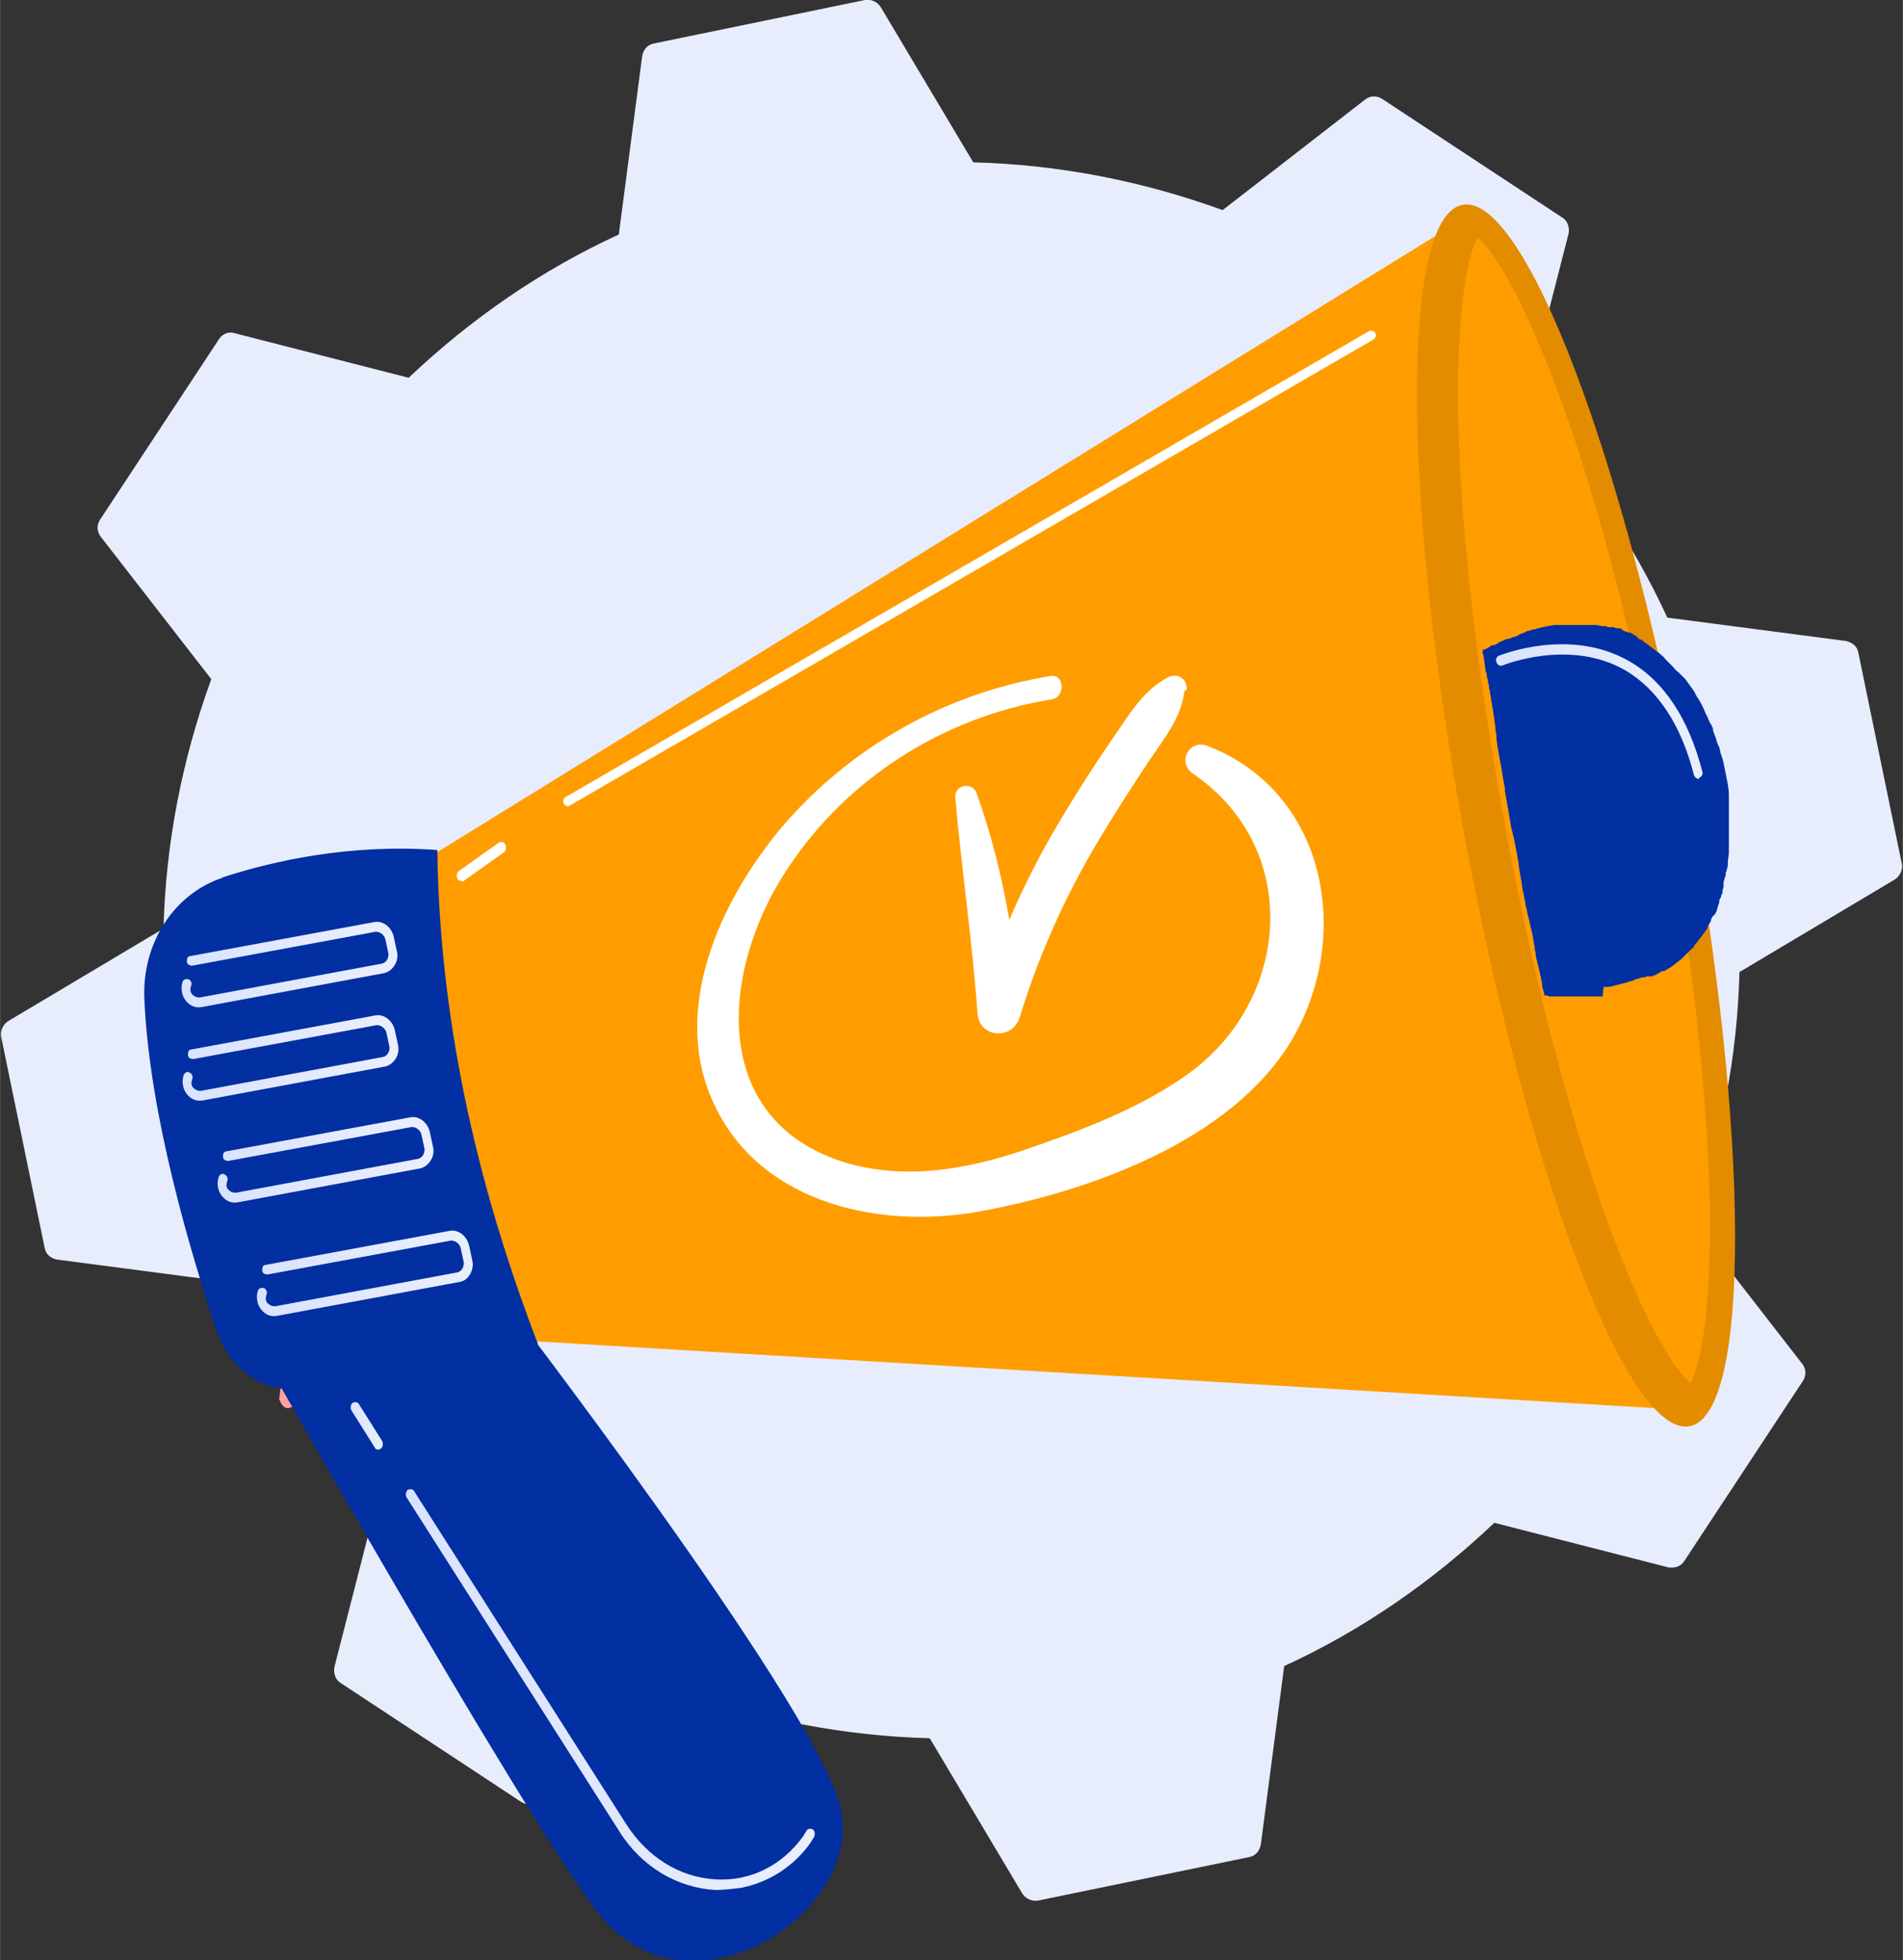 <?xml version="1.0" encoding="UTF-8"?>
<!DOCTYPE svg PUBLIC "-//W3C//DTD SVG 1.1//EN" "http://www.w3.org/Graphics/SVG/1.1/DTD/svg11.dtd">
<!-- Creator: CorelDRAW 2018 (64-Bit) -->
<svg xmlns="http://www.w3.org/2000/svg" xml:space="preserve" width="25.924mm" height="26.702mm" version="1.1" style="shape-rendering:geometricPrecision; text-rendering:geometricPrecision; image-rendering:optimizeQuality; fill-rule:evenodd; clip-rule:evenodd"
viewBox="0 0 17.93 18.47"
 xmlns:xlink="http://www.w3.org/1999/xlink">
 <rect x="0" y="0" width="17.93" height="18.47" fill="#333333" stroke="none"/>
 <defs>
  <style type="text/css">
   <![CDATA[
    .fil17 {fill:#022FA1}
    .fil19 {fill:#E38C00}
    .fil18 {fill:#FF9D00}
    .fil22 {fill:white}
    .fil28 {fill:white}
    .fil0 {fill:#E7EDFD;fill-rule:nonzero}
    .fil24 {fill:url(#id0)}
    .fil23 {fill:url(#id1)}
    .fil26 {fill:url(#id2)}
    .fil21 {fill:url(#id3)}
    .fil20 {fill:url(#id4)}
    .fil27 {fill:url(#id5)}
    .fil11 {fill:url(#id6)}
    .fil7 {fill:url(#id7)}
    .fil15 {fill:url(#id8)}
    .fil8 {fill:url(#id9)}
    .fil25 {fill:url(#id10)}
    .fil5 {fill:url(#id11)}
    .fil16 {fill:url(#id12)}
    .fil9 {fill:url(#id13)}
    .fil10 {fill:url(#id14)}
    .fil6 {fill:url(#id15)}
    .fil2 {fill:url(#id16)}
    .fil3 {fill:url(#id17)}
    .fil13 {fill:url(#id18)}
    .fil12 {fill:url(#id19)}
    .fil14 {fill:url(#id20)}
    .fil4 {fill:url(#id21)}
    .fil1 {fill:url(#id22)}
   ]]>
  </style>
  <linearGradient id="id0" gradientUnits="userSpaceOnUse" x1="2.42" y1="12.19" x2="4.44" y2="11.81">
   <stop offset="0" style="stop-opacity:1; stop-color:#DAE3FE"/>
   <stop offset="1" style="stop-opacity:1; stop-color:#E9EFFD"/>
  </linearGradient>
  <linearGradient id="id1" gradientUnits="userSpaceOnUse" xlink:href="#id0" x1="2.06" y1="11.12" x2="4.07" y2="10.74">
  </linearGradient>
  <linearGradient id="id2" gradientUnits="userSpaceOnUse" xlink:href="#id0" x1="3.34" y1="13.46" x2="3.56" y2="13.42">
  </linearGradient>
  <linearGradient id="id3" gradientUnits="userSpaceOnUse" xlink:href="#id0" x1="1.72" y1="10.15" x2="3.74" y2="9.78">
  </linearGradient>
  <linearGradient id="id4" gradientUnits="userSpaceOnUse" xlink:href="#id0" x1="1.71" y1="9.28" x2="3.73" y2="8.9">
  </linearGradient>
  <linearGradient id="id5" gradientUnits="userSpaceOnUse" xlink:href="#id0" x1="14.23" y1="6.96" x2="15.92" y2="6.65">
  </linearGradient>
  <linearGradient id="id6" gradientUnits="userSpaceOnUse" x1="10.11" y1="6.56" x2="14.94" y2="23.96">
   <stop offset="0" style="stop-opacity:1; stop-color:#8B9EF7"/>
   <stop offset="1" style="stop-opacity:1; stop-color:#97A8FF"/>
  </linearGradient>
  <linearGradient id="id7" gradientUnits="userSpaceOnUse" x1="10.11" y1="6.56" x2="14.94" y2="23.96">
   <stop offset="0" style="stop-opacity:1; stop-color:#5E6AEF"/>
   <stop offset="1" style="stop-opacity:1; stop-color:#6D79FF"/>
  </linearGradient>
  <linearGradient id="id8" gradientUnits="userSpaceOnUse" x1="3.13" y1="12.42" x2="2.29" y2="13.99">
   <stop offset="0" style="stop-opacity:1; stop-color:#FF928E"/>
   <stop offset="1" style="stop-opacity:1; stop-color:#FEB3B1"/>
  </linearGradient>
  <linearGradient id="id9" gradientUnits="userSpaceOnUse" x1="10.11" y1="6.56" x2="14.94" y2="23.96">
   <stop offset="0" style="stop-opacity:1; stop-color:#707CF1"/>
   <stop offset="1" style="stop-opacity:1; stop-color:#7D89FF"/>
  </linearGradient>
  <linearGradient id="id10" gradientUnits="userSpaceOnUse" xlink:href="#id0" x1="4.2" y1="16.14" x2="7.35" y2="15.55">
  </linearGradient>
  <linearGradient id="id11" gradientUnits="userSpaceOnUse" x1="10.11" y1="6.56" x2="14.94" y2="23.96">
   <stop offset="0" style="stop-opacity:1; stop-color:#7B8EF6"/>
   <stop offset="1" style="stop-opacity:1; stop-color:#889BFF"/>
  </linearGradient>
  <linearGradient id="id12" gradientUnits="userSpaceOnUse" xlink:href="#id8" x1="2.81" y1="13.23" x2="2.6" y2="14.95">
  </linearGradient>
  <linearGradient id="id13" gradientUnits="userSpaceOnUse" xlink:href="#id7" x1="10.11" y1="6.56" x2="14.94" y2="23.96">
  </linearGradient>
  <linearGradient id="id14" gradientUnits="userSpaceOnUse" xlink:href="#id9" x1="10.11" y1="6.56" x2="14.94" y2="23.96">
  </linearGradient>
  <linearGradient id="id15" gradientUnits="userSpaceOnUse" xlink:href="#id6" x1="10.11" y1="6.56" x2="14.94" y2="23.96">
  </linearGradient>
  <linearGradient id="id16" gradientUnits="userSpaceOnUse" xlink:href="#id7" x1="10.11" y1="6.56" x2="14.94" y2="23.96">
  </linearGradient>
  <linearGradient id="id17" gradientUnits="userSpaceOnUse" xlink:href="#id7" x1="10.11" y1="6.56" x2="14.94" y2="23.96">
  </linearGradient>
  <linearGradient id="id18" gradientUnits="userSpaceOnUse" xlink:href="#id11" x1="10.11" y1="6.56" x2="14.94" y2="23.96">
  </linearGradient>
  <linearGradient id="id19" gradientUnits="userSpaceOnUse" xlink:href="#id9" x1="10.11" y1="6.56" x2="14.94" y2="23.96">
  </linearGradient>
  <linearGradient id="id20" gradientUnits="userSpaceOnUse" xlink:href="#id6" x1="10.11" y1="6.56" x2="14.94" y2="23.96">
  </linearGradient>
  <linearGradient id="id21" gradientUnits="userSpaceOnUse" xlink:href="#id9" x1="10.11" y1="6.56" x2="14.94" y2="23.96">
  </linearGradient>
  <linearGradient id="id22" gradientUnits="userSpaceOnUse" xlink:href="#id9" x1="10.11" y1="6.56" x2="14.94" y2="23.96">
  </linearGradient>
 </defs>
 <g id="Слой_x0020_1">
  <path class="fil0" d="M17.51 6.15c-0.01,-0.06 -0.06,-0.1 -0.12,-0.11l-1.68 -0.22c-0.33,-0.72 -0.79,-1.39 -1.35,-1.98l0.42 -1.64c0.01,-0.06 -0.01,-0.12 -0.06,-0.15l-1.7 -1.12c-0.05,-0.03 -0.11,-0.03 -0.16,0.01l-1.34 1.04c-0.77,-0.28 -1.56,-0.43 -2.35,-0.45l-0.87 -1.46c-0.03,-0.05 -0.09,-0.08 -0.15,-0.07l-1.99 0.41c-0.06,0.01 -0.1,0.06 -0.11,0.12l-0.22 1.68c-0.72,0.33 -1.39,0.79 -1.98,1.35l-1.64 -0.42c-0.06,-0.02 -0.12,0.01 -0.15,0.06l-1.12 1.7c-0.03,0.05 -0.03,0.11 0.01,0.16l1.04 1.34c-0.28,0.77 -0.43,1.56 -0.45,2.35l-1.46 0.87c-0.05,0.03 -0.08,0.09 -0.07,0.15l0.41 1.99c0.01,0.06 0.06,0.1 0.12,0.11l1.68 0.22c0.33,0.72 0.79,1.39 1.35,1.98l-0.42 1.64c-0.01,0.06 0.01,0.12 0.06,0.15l1.7 1.12c0.05,0.03 0.11,0.03 0.16,-0.01l1.34 -1.04c0.77,0.28 1.56,0.43 2.35,0.45l0.87 1.46c0.03,0.05 0.09,0.08 0.15,0.07l1.99 -0.41c0.06,-0.01 0.1,-0.06 0.11,-0.12l0.22 -1.68c0.72,-0.33 1.39,-0.79 1.98,-1.35l1.64 0.42c0.06,0.01 0.12,-0.01 0.15,-0.06l1.12 -1.7c0.03,-0.05 0.03,-0.11 -0.01,-0.16l-1.04 -1.34c0.28,-0.77 0.43,-1.56 0.45,-2.35l1.46 -0.87c0.05,-0.03 0.08,-0.09 0.07,-0.15l-0.41 -1.99z"/>
  <g id="_2564223724880">
   <path class="fil1" d="M5.56 11.03c0.09,-0.86 0.28,-1.71 0.58,-2.51 0.15,-0.41 0.34,-0.81 0.55,-1.18 0.03,-0.01 0.07,-0.01 0.1,-0.02 -0.22,0.39 -0.41,0.81 -0.57,1.24 -0.28,0.78 -0.46,1.6 -0.54,2.44l-0.13 0.02z"/>
   <path class="fil2" d="M15.17 6.72c-0.1,-0.07 -0.19,-0.13 -0.29,-0.19 -0.2,-0.21 -0.42,-0.41 -0.64,-0.59l0.09 -0.02c0.3,0.24 0.58,0.51 0.84,0.8z"/>
   <path class="fil3" d="M6.73 7.29c0.02,-0.04 0.05,-0.08 0.07,-0.12 0.26,-0.42 0.56,-0.82 0.9,-1.16 0.34,-0.34 0.72,-0.64 1.13,-0.87 0.41,-0.23 0.86,-0.39 1.32,-0.48 0.46,-0.08 0.93,-0.09 1.4,-0.03 0.47,0.07 0.93,0.2 1.37,0.4 0.44,0.2 0.86,0.46 1.25,0.76 0.03,0.03 0.07,0.05 0.1,0.08l-0.09 0.02c-0.01,-0.01 -0.03,-0.02 -0.04,-0.04 -0.39,-0.3 -0.8,-0.57 -1.23,-0.77 -0.44,-0.2 -0.89,-0.34 -1.36,-0.41 -0.4,-0.06 -0.8,-0.06 -1.19,-0.01 -0.02,0 -0.04,0 -0.06,0.01 -0.01,0 -0.02,0 -0.02,0 -0.01,0 -0.02,0 -0.03,0.01 -0.03,0 -0.06,0.01 -0.08,0.01 -0.46,0.09 -0.9,0.25 -1.3,0.48 -0.41,0.23 -0.78,0.53 -1.12,0.87 -0.32,0.33 -0.59,0.7 -0.83,1.09 -0.05,0.04 -0.1,0.09 -0.14,0.13 -0.01,0 -0.02,0 -0.03,0.01z"/>
   <path class="fil4" d="M6.75 7.28c0.05,-0.04 0.1,-0.09 0.14,-0.13 -0.01,0.02 -0.03,0.04 -0.04,0.07 -0.01,0.02 -0.02,0.03 -0.03,0.05l-0 0c-0.02,0 -0.05,0.01 -0.07,0.01z"/>
   <path class="fil5" d="M10.35 4.68c-0.04,0.01 -0.07,0.01 -0.11,0.02 0.01,-0 0.02,-0 0.03,-0.01 0.01,-0 0.02,-0 0.02,-0 0.02,-0 0.04,-0 0.06,-0.01z"/>
   <path class="fil6" d="M9.4 10.38l-0.09 0.02c-0,-0.03 -0,-0.05 -0.01,-0.08l0.09 -0.02c0,0.03 0,0.05 0.01,0.08zm3.93 -0.73c-0.01,-0.02 -0.02,-0.05 -0.02,-0.07l0.09 -0.02c0.01,0.02 0.02,0.05 0.02,0.07l-0.09 0.02z"/>
   <path class="fil7" d="M4.56 11.26l-0.5 0.09c-0,0 -0.01,-0 -0.01,-0.01 -0,-0 0,-0.01 0.01,-0.01l0.51 -0.1c-0,0.01 -0,0.02 -0.01,0.03z"/>
   <path class="fil8" d="M5.56 11.08l-0.99 0.18c0,-0.01 0,-0.02 0.01,-0.03l0.99 -0.19c-0,0.02 -0,0.03 -0.01,0.05z"/>
   <path class="fil9" d="M13.86 6.01c-0.03,-0.01 -0.07,-0.03 -0.11,-0.04l0.42 -0.07c0.02,0.01 0.04,0.03 0.06,0.05l-0.37 0.07z"/>
   <path class="fil10" d="M10.72 6.61l-1.3 0.24c-0.03,0.01 -0.06,0.01 -0.09,0.02 0,-0.03 0.01,-0.06 0.01,-0.08 0.02,-0 0.04,-0.01 0.06,-0.01l1.29 -0.24 1.26 -0.23c0.01,0.02 0.03,0.05 0.04,0.07l-1.29 0.24zm-1.44 0.27c-0.38,0.07 -0.77,0.14 -1.15,0.21l-1.3 0.23c-0.01,0 -0.03,0 -0.04,0.01 0.01,-0.02 0.02,-0.04 0.03,-0.06l1.29 -0.25c0.39,-0.08 0.78,-0.15 1.17,-0.22 -0,0.03 -0.01,0.05 -0.01,0.08zm2.79 -0.52c-0.01,-0.02 -0.03,-0.05 -0.04,-0.07l1.27 -0.23 0.46 -0.08c0.04,0.01 0.07,0.03 0.11,0.04l-0.55 0.11 -1.24 0.24z"/>
   <path class="fil11" d="M9.34 6.87c-0.02,0 -0.04,0.01 -0.06,0.01 0,-0.03 0.01,-0.05 0.01,-0.08 0.02,-0 0.04,-0.01 0.06,-0.01 -0,0.03 -0.01,0.06 -0.01,0.08zm2.67 -0.5c-0.01,-0.02 -0.03,-0.05 -0.04,-0.07l0.06 -0.01c0.01,0.02 0.03,0.05 0.04,0.07l-0.06 0.01z"/>
   <path class="fil12" d="M6.69 7.34c-0,0 -0,0 -0.01,0 0,-0 0.01,-0.01 0.01,-0.01 -0,0 -0,0.01 -0.01,0.01z"/>
   <path class="fil13" d="M14.23 5.94c-0.02,-0.02 -0.04,-0.03 -0.06,-0.05l0.09 -0.02c0.02,0.01 0.04,0.03 0.05,0.04l-0.09 0.02zm-7.53 1.39c0.01,-0.01 0.02,-0.03 0.03,-0.04 0.01,-0 0.02,-0 0.03,-0.01 -0.02,0.02 -0.04,0.03 -0.05,0.05z"/>
   <path class="fil14" d="M6.8 7.33c-0.03,0.01 -0.07,0.01 -0.1,0.02 0,-0 0,-0.01 0.01,-0.01 0.02,-0.02 0.04,-0.03 0.05,-0.05 0.02,-0 0.05,-0.01 0.07,-0.01l0 -0c-0.01,0.02 -0.02,0.04 -0.03,0.06z"/>
   <path class="fil15" d="M2.74 13.25c0,0.03 -0.08,0.04 -0.11,-0.07 0.01,-0.05 0.02,-0.25 0.05,-0.28 0.17,-0.16 0.48,-0.34 0.48,-0.34 0.03,0.06 -0.01,0.1 -0.01,0.1l-0.15 0.11c0.02,0.06 0.04,0.11 0.04,0.18 0,0.05 -0.01,0.1 -0.04,0.14 -0.03,0.04 -0.07,0.09 -0.11,0.12 -0.07,0.07 -0.15,0.05 -0.15,0.05z"/>
   <path class="fil16" d="M2.83 13.17l-0.03 -0.01c0.01,-0.02 0.08,-0.2 0.11,-0.24 0.01,-0.01 0.02,-0.03 0.02,-0.04 -0,-0.01 -0,-0.01 -0.01,-0.02l-0.12 0.07 -0.05 0.09 -0.02 -0.02 0.06 -0.1 0.15 -0.08 0.01 0.01c0.02,0.01 0.02,0.03 0.02,0.05 0,0.02 -0.01,0.04 -0.03,0.06 -0.03,0.03 -0.09,0.18 -0.11,0.23z"/>
   <path class="fil17" d="M2.22 12.32c0,0 2.67,4.74 3.41,5.7 0.86,1.11 2.56,-0.02 2.28,-1.02 -0.28,-1.01 -3.23,-4.84 -3.23,-4.84l-2.46 0.16z"/>
   <polygon class="fil18" points="3.86,8.19 13.79,2.06 15.77,13.28 4.38,12.6 "/>
   <path class="fil19" d="M15.9 7.49c0.59,3.18 0.6,5.84 0.02,5.95 -0.58,0.11 -1.53,-2.38 -2.12,-5.56 -0.59,-3.18 -0.6,-5.84 -0.02,-5.95 0.58,-0.11 1.53,2.38 2.12,5.56z"/>
   <path class="fil18" d="M15.93 13.03c-0.12,-0.09 -0.4,-0.47 -0.78,-1.51 -0.37,-1.01 -0.71,-2.34 -0.97,-3.75 -0.26,-1.41 -0.42,-2.77 -0.44,-3.84 -0.02,-1.11 0.11,-1.56 0.18,-1.69 0.12,0.09 0.4,0.47 0.78,1.51 0.37,1.01 0.71,2.34 0.97,3.75 0.26,1.41 0.42,2.77 0.44,3.84 0.02,1.11 -0.11,1.56 -0.18,1.69z"/>
   <path class="fil17" d="M15.1 9.39l0 -0 -0 0c-0.01,0 -0.02,0 -0.03,0l-0 -0 -0.01 0c-0.01,0 -0.02,0 -0.03,0l-0 -0 -0 0c-0.01,0 -0.02,0 -0.02,0l-0 -0 -0 0c-0.01,0 -0.01,0 -0.02,0l-0 -0 -0 0c-0.01,0 -0.01,0 -0.02,0l-0 -0 -0 0c-0.02,0 -0.03,0 -0.05,0l0 -0 -0 0c-0,0 -0.01,0 -0.01,0l-0 -0 -0 0c-0,0 -0.01,0 -0.01,-0l-0 -0 -0 0c-0,0 -0.01,-0 -0.01,-0l-0 -0 -0 0c-0.01,-0 -0.02,-0 -0.03,-0 -0,-0 -0.01,-0 -0.01,-0l0 0 -0 0c-0.01,-0 -0.02,-0 -0.02,-0l0 -0 -0 0 -0.01 -0 -0 0 -0 0 -0.01 -0 -0 -0 -0 0c-0.01,-0 -0.02,-0 -0.03,-0l-0 0 -0 0 -0.01 -0 0 0 -0 0c-0.01,-0 -0.02,-0 -0.03,-0l-0 -0 -0 0 -0.01 -0 0 -0 -0 0c-0.01,-0 -0.02,-0 -0.04,-0l0 0 0 0 -0.01 -0 -0 -0 -0 0c-0.01,-0 -0.02,-0 -0.03,-0l-0 -0 -0 0 -0.01 -0 0 -0 -0 0 -0.01 -0 -0 -0 -0 0c-0.01,-0 -0.02,-0 -0.02,-0l0 0 -0 0c-0.01,-0 -0.02,-0 -0.03,-0.01l-0 -0 -0 0c-0.01,-0 -0.01,-0 -0.02,-0l-0 -0 -0 0c-0,-0 -0.01,-0 -0.01,-0l-0 -0.02 0 0c-0.01,-0.03 -0.02,-0.06 -0.02,-0.09l-0 -0 -0 0c-0,-0.02 -0.01,-0.03 -0.01,-0.05l-0 -0 -0 0c-0,-0.02 -0.01,-0.03 -0.01,-0.05l-0 -0 -0 0c-0.01,-0.05 -0.03,-0.11 -0.04,-0.17l-0 -0.01 -0 0c-0,-0.02 -0.01,-0.04 -0.01,-0.06l-0 -0 -0 0c-0,-0.02 -0.01,-0.04 -0.01,-0.06l-0 -0 -0 0c-0,-0.02 -0.01,-0.04 -0.01,-0.07l-0 -0 -0 0c-0.01,-0.02 -0.01,-0.05 -0.02,-0.07l-0 -0.01 -0 0c-0.01,-0.03 -0.01,-0.05 -0.02,-0.08l-0 -0 -0 0c-0.01,-0.03 -0.01,-0.06 -0.02,-0.09l-0 -0 -0 0c-0.01,-0.03 -0.01,-0.07 -0.02,-0.1l-0 -0.01 -0 0c-0.01,-0.04 -0.02,-0.08 -0.02,-0.11l0 -0 -0 0c-0.01,-0.06 -0.02,-0.11 -0.03,-0.17l-0 -0.02 -0 0c-0.02,-0.11 -0.04,-0.23 -0.07,-0.34 -0.02,-0.12 -0.04,-0.23 -0.06,-0.35l0 0 -0 -0.02c-0.02,-0.1 -0.03,-0.19 -0.05,-0.28l0 -0 -0 -0.01c-0.01,-0.03 -0.01,-0.07 -0.02,-0.1l0 0 -0 -0c-0,-0.03 -0.01,-0.06 -0.01,-0.09l0 -0 -0 -0.01c-0,-0.03 -0.01,-0.05 -0.01,-0.08l0 0 -0 -0.01c-0,-0.02 -0.01,-0.05 -0.01,-0.07l0 0 -0 -0c-0,-0.02 -0.01,-0.05 -0.01,-0.07l0 0 -0 -0c-0,-0.02 -0.01,-0.04 -0.01,-0.06l0 0 -0 -0c-0,-0.02 -0.01,-0.04 -0.01,-0.06l0 0 -0 -0c-0,-0.02 -0.01,-0.04 -0.01,-0.06l0 0 -0 -0c-0,-0.02 -0.01,-0.04 -0.01,-0.05l0 0 -0 -0c-0,-0.02 -0,-0.03 -0.01,-0.05l0 0 -0 -0c-0,-0.02 -0,-0.03 -0.01,-0.05l0 0 -0 -0c-0,-0.02 -0,-0.03 -0.01,-0.05l0 0 -0 -0c-0.01,-0.05 -0.01,-0.09 -0.02,-0.14l0 -0 -0 -0 -0.01 -0.04 0 0 -0 -0 -0 -0.02c0,-0 0.01,-0.01 0.01,-0.01l0 0 0 -0 0.01 -0 0 -0 -0 -0c0.01,-0 0.01,-0.01 0.02,-0.01l0 -0 0 -0c0.02,-0.01 0.03,-0.02 0.05,-0.03l0 -0 -0 -0 0.01 -0 0 -0 -0 -0 0.01 -0 0 -0 -0 -0c0.02,-0.01 0.04,-0.02 0.05,-0.03l0 -0 -0 -0c0.01,-0 0.02,-0.01 0.02,-0.01l0 -0 -0 -0 0.01 -0 0 -0 0 -0c0.01,-0.01 0.02,-0.01 0.04,-0.02l0 -0 -0 -0 0.01 -0 0 -0 -0 -0c0,-0 0.01,-0 0.01,-0l0 -0 -0 -0c0.02,-0.01 0.04,-0.02 0.06,-0.02l0 -0 0 -0c0,-0 0.01,-0 0.01,-0.01l0 -0 -0 -0c0,-0 0.01,-0 0.01,-0l0 -0 0 -0c0,-0 0.01,-0 0.01,-0.01l0 -0 -0 -0c0.01,-0 0.02,-0.01 0.03,-0.01l0 -0 0 -0c0.01,-0 0.01,-0 0.02,-0.01l0 -0 -0 -0c0.01,-0 0.01,-0 0.02,-0.01l0 -0 -0 -0c0.01,-0 0.03,-0.01 0.04,-0.01l0 -0 -0 -0c0.01,-0 0.02,-0.01 0.03,-0.01l0.01 -0 -0 -0c0.01,-0 0.02,-0.01 0.04,-0.01l0 -0 -0 -0c0.02,-0.01 0.05,-0.01 0.08,-0.02 0.02,-0 0.05,-0.01 0.07,-0.01l0 0 0 -0c0.01,-0 0.03,-0 0.04,-0l0 0 0 -0c0.01,-0 0.02,-0 0.03,-0l0 0 0 -0c0.02,-0 0.03,-0 0.05,-0l0 0 0 -0c0.01,-0 0.01,-0 0.02,-0l0 0 0 -0c0.01,-0 0.01,-0 0.02,-0l0 0 0 -0c0.02,-0 0.03,-0 0.05,-0l0 0 0 -0c0,0 0.01,0 0.01,0l0 0 0 -0c0,0 0.01,0 0.01,0l0 0 0 -0c0.01,0 0.02,0 0.04,0l0 0 0 -0c0.01,0 0.01,0 0.02,0l0 0 0 -0c0,0 0.01,0 0.01,0l0 0 0 -0c0,0 0.01,0 0.01,0l0 0 0 -0c0.02,0 0.03,0 0.05,0l0 0 0 -0c0.01,0 0.01,0 0.02,0l0 0 0 -0c0,0 0,0 0.01,0l0 0 0 -0c0.02,0 0.04,0.01 0.06,0.01l0 0 0 -0c0,0 0,0 0.01,0l0 0 0 -0c0,0 0,0 0.01,0l0 0 0 0c0.01,0 0.02,0 0.03,0.01l0 0 0 -0c0.01,0 0.01,0 0.02,0l0 0 0 -0c0,0 0.01,0 0.01,0l0 0 0 -0c0.01,0 0.01,0 0.02,0l0 0 0 0c0.01,0 0.02,0.01 0.03,0.01l0 0 0 0 0.01 0 0 0 0 -0c0,0 0,0 0,0l0 0 0 -0 0 0 0 0 0 -0c0,0 0,0 0,0l0 0 0 -0c0,0 0,0 0,0l0 0 0 -0 0 0 0 0 0 -0 0 0 0 0 0 -0 0.01 0 0 0 0 0c0,0 0,0 0.01,0l0 0 0 0c0.01,0 0.02,0.01 0.02,0.01l0 0 0 -0c0,0 0,0 0,0l0 0 0 -0c0,0 0.01,0 0.01,0.01l0 0 0 -0c0,0 0,0 0,0l0 0 0 0c0.02,0.01 0.03,0.01 0.05,0.02l0 0 0 -0c0,0 0.01,0 0.01,0l0 0 0 -0c0,0 0,0 0.01,0l0 0 0 -0c0.01,0.01 0.02,0.01 0.03,0.02l0 0 0 -0c0.01,0 0.01,0.01 0.02,0.01l0 0 0 -0c0,0 0.01,0 0.01,0.01l0 0 0 -0c0,0 0.01,0 0.01,0.01l0 0 0 -0c0.01,0.01 0.03,0.02 0.04,0.02l0 0 0 -0c0,0 0.01,0.01 0.01,0.01l0 0 0 0 0 0 0 0 0 -0c0.01,0.01 0.03,0.02 0.04,0.03l0 0 0 0 0 0 0 0 0 -0c0.04,0.03 0.08,0.06 0.12,0.09l0 0 0 -0 0 0 0 0 0 -0c0,0 0.01,0.01 0.01,0.01l0 0 0 -0c0.01,0.01 0.03,0.02 0.04,0.04l0 0 0 -0c0,0 0.01,0.01 0.01,0.01l0 0 0 -0c0.01,0.01 0.02,0.02 0.03,0.03l0 0 0 0c0.01,0.01 0.01,0.01 0.02,0.02l0 0 0 0 0.01 0.01 0 0 0 -0c0.02,0.02 0.03,0.04 0.05,0.05l0 0 0 -0c0.01,0.01 0.01,0.01 0.02,0.02l0 0 0 0c0,0 0.01,0.01 0.01,0.01l0 0c0.01,0.01 0.01,0.01 0.02,0.02l0 0 0 -0c0.01,0.01 0.01,0.01 0.02,0.02l0 0 0 0c0.03,0.04 0.05,0.07 0.08,0.11l0 0 0 0c0,0.01 0.01,0.01 0.01,0.02l0 0 0 -0c0.01,0.02 0.02,0.04 0.03,0.05l0 0 0 -0c0.03,0.05 0.05,0.09 0.07,0.14l0 0 0 -0c0,0.01 0.01,0.01 0.01,0.02l0 0 0 0c0,0.01 0.01,0.01 0.01,0.02l0 0 0 -0c0.01,0.03 0.02,0.05 0.04,0.08l0 0 0 0c0,0.01 0.01,0.02 0.01,0.02l0 0 0 0c0,0 0,0.01 0,0.01l0 0 0 -0c0,0 0,0.01 0,0.01l0 0 0 -0c0.01,0.03 0.02,0.06 0.03,0.08l0 0 0 -0c0,0 0,0.01 0,0.01l0 0 0 -0c0.01,0.02 0.01,0.04 0.02,0.05l0 0 0 0c0,0.01 0,0.01 0.01,0.02l0 0 0 0c0,0.02 0.01,0.03 0.01,0.05l0 0 0 0c0,0.01 0.01,0.02 0.01,0.03l0 0 0 0c0,0.01 0.01,0.02 0.01,0.03l0 0 0 0c0,0.01 0.01,0.03 0.01,0.04l0 0 0 -0c0.01,0.05 0.02,0.1 0.03,0.15 0.01,0.05 0.02,0.1 0.02,0.15l-0 0 0 0c0,0.01 0,0.03 0,0.04l-0 0 0 0c0,0.01 0,0.02 0,0.03l-0 0 0 0c0,0.01 0,0.02 0,0.03l-0 0 0 0c0,0.02 0,0.03 0,0.05l-0 0 0 0c0,0.01 0,0.01 0,0.02l-0 0 0 0c0,0.01 0,0.01 0,0.02l0 0 0 0c0,0.01 0,0.01 0,0.02l0 0 0 0c0,0.01 0,0.02 0,0.04l0 0 0 0c0,0.06 0,0.12 0,0.18l-0 0 0 0c-0,0 -0,0.01 -0,0.01l0 0 0 0c-0,0.02 -0,0.05 -0,0.07l0 0 0 0c-0,0 -0,0.01 -0,0.01l-0 0 0 0c-0,0.01 -0,0.01 -0,0.02l-0 0 0 0c-0,0.03 -0.01,0.07 -0.01,0.1l-0 0 0 0c-0,0.01 -0,0.02 -0,0.02l-0 0 0 0c-0,0.01 -0,0.02 -0.01,0.04l0 0 0 0c-0,0.01 -0,0.02 -0.01,0.03l-0 0 0 0c-0,0.01 -0,0.01 -0,0.02l-0 0 0 0c-0,0.01 -0,0.02 -0.01,0.03l-0 0 0 0c-0,0.02 -0.01,0.03 -0.01,0.05l-0 0 0 0c-0,0 -0,0 -0,0.01l-0 0 0 0c-0,0 -0,0 -0,0.01l-0 0 0 0 -0 0.01 0 0 0 0c-0,0.02 -0.01,0.03 -0.01,0.05l-0 0 0 0 -0 0.01 -0 0 0 0c-0,0.01 -0,0.01 -0.01,0.02l-0 0 0 0c-0,0.02 -0.01,0.03 -0.02,0.05l-0 0 0 0c-0,0 -0,0.01 -0,0.01l-0 0 0 0c-0,0 -0,0.01 -0,0.01l-0 0 0 0c-0.01,0.02 -0.01,0.04 -0.02,0.06l-0 0 0 0c-0,0 -0,0.01 -0,0.01l-0 0 0 0c-0.01,0.02 -0.01,0.03 -0.02,0.04l-0 0 0 0c-0,0 -0,0.01 -0.01,0.01l-0 0 0 0c-0,0.01 -0,0.01 -0.01,0.01l-0 0 0 0c-0.01,0.02 -0.02,0.03 -0.02,0.05l-0 0 0 0 -0 0 -0 0 0 0c-0,0.01 -0.01,0.01 -0.01,0.02l-0 0 0 0c-0.01,0.01 -0.02,0.03 -0.02,0.04l-0 0 0 0c-0,0 -0,0 -0,0l-0 0 0 0c-0,0 -0,0 -0,0l-0 0 0 0 -0 0 -0 0 0 0 -0 0 -0 0 0 0 -0 0 -0 0 0 0 -0 0 -0 0 0 0c-0,0.01 -0.01,0.01 -0.01,0.02l-0 0 0 0c-0.01,0.01 -0.02,0.03 -0.03,0.04l-0 0 0 0c-0.01,0.01 -0.02,0.03 -0.03,0.04l-0 0 0 0c-0,0 -0.01,0.01 -0.01,0.01l-0 0 0 0c-0.01,0.01 -0.01,0.02 -0.02,0.03l-0 0 0 0c-0,0 -0.01,0.01 -0.01,0.01l-0 0 0 0c-0,0 -0.01,0.01 -0.01,0.01l-0 0 0 0c-0,0.01 -0.01,0.01 -0.01,0.02l-0 0 0 0c-0.01,0.01 -0.01,0.02 -0.02,0.02l-0 0 0 0c-0,0 -0,0 -0.01,0.01l-0 0 0 0c-0,0 -0,0 -0.01,0.01l-0 0 0 0c-0,0 -0,0 -0.01,0.01l-0 0 0 0c-0.01,0.01 -0.01,0.01 -0.02,0.02l-0 0 0 0c-0.01,0.01 -0.01,0.01 -0.02,0.02l-0 0 0 0c-0,0 -0.01,0.01 -0.01,0.01l-0 0 0 0c-0.01,0.01 -0.01,0.01 -0.02,0.02l-0 0 0 0c-0.03,0.02 -0.05,0.04 -0.08,0.06l-0 0 0 0c-0,0 -0.01,0.01 -0.01,0.01l-0 0 0 0c-0.01,0 -0.01,0.01 -0.02,0.01l-0 0 0 0c-0.01,0.01 -0.02,0.01 -0.03,0.02l-0 0 0 0c-0.01,0 -0.01,0.01 -0.02,0.01l-0 0 0 0c-0,0 -0,0 -0.01,0l-0 0 0 0c-0,0 -0,0 -0.01,0l-0 0 0 0c-0.01,0.01 -0.02,0.01 -0.03,0.02l-0 0 0 0c-0.01,0 -0.01,0.01 -0.02,0.01l-0 0 0 0c-0,0 -0.01,0.01 -0.02,0.01l-0 0 0 0c-0.01,0 -0.02,0.01 -0.02,0.01l-0 0 0 0c-0,0 -0.01,0 -0.01,0l-0 0 0 0c-0,0 -0.01,0 -0.01,0l-0 0 0 0c-0,0 -0.01,0 -0.01,0l-0 0 0 0c-0,0 -0.01,0 -0.01,0l-0 0 0 0c-0,0 -0.01,0 -0.01,0l-0 0 0 0c-0.01,0 -0.02,0.01 -0.03,0.01l-0 0 0 0c-0,0 -0.01,0 -0.01,0l-0 0 0 0c-0,0 -0.01,0 -0.01,0l-0 0 0 0c-0.02,0.01 -0.04,0.01 -0.06,0.02l-0 0 0 0c-0.01,0 -0.01,0 -0.02,0.01l-0 0 0 0c-0.01,0 -0.03,0.01 -0.04,0.01l-0 0 0 0c-0.01,0 -0.02,0.01 -0.03,0.01l-0 0 0 0c-0.04,0.01 -0.08,0.02 -0.12,0.03 -0.03,0.01 -0.06,0.01 -0.09,0.01z"/>
   <path class="fil17" d="M2.09 8.27c0.49,-0.16 1.21,-0.32 2.03,-0.26 0.02,1.55 0.35,3.1 0.95,4.66l-2.2 0.41c-0.35,0.07 -0.7,-0.16 -0.83,-0.54 -0.25,-0.75 -0.63,-2.03 -0.68,-3.11 -0.03,-0.54 0.28,-1.01 0.74,-1.16z"/>
   <path class="fil20" d="M3.62 9.17l-1.72 0.32c-0.06,0.01 -0.11,-0.01 -0.15,-0.06 -0.04,-0.05 -0.05,-0.12 -0.03,-0.18 0.01,-0.02 0.03,-0.03 0.06,-0.02 0.02,0.01 0.03,0.04 0.02,0.06 -0.01,0.03 -0.01,0.06 0.01,0.08 0.02,0.02 0.04,0.03 0.07,0.03l1.72 -0.32c0.04,-0.01 0.06,-0.05 0.06,-0.09l-0.03 -0.14c-0.01,-0.04 -0.05,-0.07 -0.09,-0.07l-1.73 0.32c-0.02,0 -0.05,-0.01 -0.05,-0.04 -0,-0.03 0.01,-0.05 0.03,-0.05l1.73 -0.32c0.09,-0.02 0.17,0.05 0.19,0.14l0.03 0.14c0.02,0.09 -0.04,0.18 -0.12,0.2z"/>
   <path class="fil21" d="M3.63 10.05l-1.72 0.32c-0.06,0.01 -0.11,-0.01 -0.15,-0.06 -0.04,-0.05 -0.05,-0.12 -0.03,-0.18 0.01,-0.02 0.03,-0.04 0.06,-0.02 0.02,0.01 0.03,0.04 0.02,0.06 -0.01,0.03 -0.01,0.06 0.01,0.08 0.02,0.02 0.04,0.03 0.07,0.03l1.72 -0.32c0.04,-0.01 0.06,-0.05 0.06,-0.09l-0.03 -0.14c-0.01,-0.04 -0.05,-0.07 -0.09,-0.07l-1.73 0.32c-0.02,0 -0.05,-0.01 -0.05,-0.04 -0,-0.03 0.01,-0.05 0.03,-0.05l1.73 -0.32c0.09,-0.02 0.17,0.05 0.19,0.14l0.03 0.14c0.02,0.09 -0.04,0.18 -0.12,0.2z"/>
   <path class="fil22" d="M5.36 7.6c-0.02,0 -0.04,-0.01 -0.05,-0.03 -0.01,-0.02 -0,-0.05 0.02,-0.06l7.57 -4.39c0.02,-0.01 0.05,-0 0.06,0.02 0.01,0.02 0,0.05 -0.02,0.06l-7.57 4.39c-0,0 -0.01,0 -0.01,0z"/>
   <path class="fil22" d="M4.35 8.3c-0.02,0 -0.03,-0 -0.04,-0.02 -0.01,-0.02 -0.01,-0.05 0.01,-0.07l0.38 -0.27c0.02,-0.01 0.05,-0.01 0.06,0.02 0.01,0.02 0.01,0.05 -0.01,0.07l-0.38 0.27c-0,0 -0.01,0.01 -0.02,0.01z"/>
   <path class="fil23" d="M3.96 11.01l-1.72 0.32c-0.06,0.01 -0.11,-0.01 -0.15,-0.06 -0.04,-0.05 -0.05,-0.12 -0.03,-0.18 0.01,-0.02 0.03,-0.04 0.06,-0.02 0.02,0.01 0.03,0.04 0.02,0.06 -0.01,0.03 -0.01,0.06 0.01,0.08 0.02,0.02 0.04,0.03 0.07,0.03l1.72 -0.32c0.04,-0.01 0.06,-0.05 0.06,-0.09l-0.03 -0.14c-0.01,-0.04 -0.05,-0.07 -0.09,-0.07l-1.73 0.32c-0.02,0 -0.05,-0.01 -0.05,-0.04 -0,-0.03 0.01,-0.05 0.03,-0.05l1.73 -0.32c0.09,-0.02 0.17,0.05 0.19,0.14l0.03 0.14c0.02,0.09 -0.04,0.18 -0.12,0.2z"/>
   <path class="fil24" d="M4.33 12.08l-1.72 0.32c-0.06,0.01 -0.11,-0.01 -0.15,-0.06 -0.04,-0.05 -0.05,-0.12 -0.03,-0.18 0.01,-0.02 0.03,-0.03 0.06,-0.02 0.02,0.01 0.03,0.04 0.02,0.06 -0.01,0.03 -0.01,0.06 0.01,0.08 0.02,0.02 0.04,0.03 0.07,0.03l1.72 -0.32c0.04,-0.01 0.06,-0.05 0.06,-0.09l-0.03 -0.14c-0.01,-0.04 -0.05,-0.07 -0.09,-0.07l-1.73 0.32c-0.02,0 -0.05,-0.01 -0.05,-0.04 -0,-0.03 0.01,-0.05 0.03,-0.05l1.73 -0.32c0.09,-0.02 0.17,0.05 0.19,0.14l0.03 0.14c0.02,0.09 -0.04,0.19 -0.12,0.2z"/>
   <path class="fil25" d="M6.98 17.79c-0.08,0.01 -0.16,0.02 -0.24,0.02 -0.36,-0.02 -0.7,-0.22 -0.91,-0.56l-2 -3.14c-0.01,-0.02 -0.01,-0.05 0.01,-0.07 0.02,-0.01 0.05,-0.01 0.06,0.01l2 3.14c0.2,0.31 0.5,0.5 0.84,0.52 0.33,0.02 0.63,-0.13 0.83,-0.41 0.01,-0.02 0.02,-0.03 0.03,-0.05 0.01,-0.02 0.04,-0.02 0.06,-0.01 0.02,0.02 0.02,0.05 0.01,0.07 -0.01,0.02 -0.02,0.03 -0.03,0.05 -0.16,0.23 -0.4,0.38 -0.66,0.43z"/>
   <path class="fil26" d="M3.57 13.66c-0.02,0 -0.03,-0 -0.04,-0.02l-0.22 -0.35c-0.01,-0.02 -0.01,-0.05 0.01,-0.07 0.02,-0.01 0.05,-0.01 0.06,0.01l0.22 0.35c0.01,0.02 0.01,0.05 -0.01,0.07 -0.01,0 -0.01,0.01 -0.02,0.01z"/>
   <path class="fil27" d="M16.01 7.34c-0.02,0 -0.04,-0.01 -0.05,-0.04 -0.12,-0.47 -0.34,-0.8 -0.64,-0.98 -0.53,-0.31 -1.16,-0.05 -1.16,-0.05 -0.02,0.01 -0.05,-0 -0.06,-0.03 -0.01,-0.02 0,-0.05 0.02,-0.06 0.03,-0.01 0.67,-0.27 1.23,0.05 0.33,0.19 0.56,0.54 0.69,1.04 0.01,0.03 -0.01,0.05 -0.03,0.06l-0 0z"/>
  </g>
  <path class="fil28" d="M11.38 7.03c-0.18,-0.07 -0.29,0.16 -0.14,0.26 1.04,0.71 0.92,2.15 -0.06,2.84 -0.45,0.32 -1.01,0.53 -1.54,0.71 -0.53,0.18 -1.11,0.28 -1.66,0.12 -1.27,-0.38 -1.2,-1.73 -0.62,-2.68 0.56,-0.91 1.5,-1.52 2.55,-1.69 0.13,-0.02 0.12,-0.24 -0.01,-0.22 -0.98,0.16 -1.88,0.66 -2.53,1.42 -0.59,0.7 -1.07,1.75 -0.63,2.64 0.45,0.93 1.59,1.16 2.52,0.98 1.02,-0.19 2.33,-0.66 2.9,-1.59 0.59,-0.98 0.35,-2.35 -0.78,-2.79zm-0.2 -0.53c0.01,-0.1 -0.08,-0.16 -0.17,-0.12 -0.25,0.13 -0.38,0.37 -0.54,0.6 -0.18,0.26 -0.35,0.53 -0.51,0.8 -0.17,0.29 -0.32,0.58 -0.45,0.89 -0.07,-0.41 -0.17,-0.81 -0.31,-1.2 -0.04,-0.1 -0.2,-0.08 -0.2,0.04 0.06,0.68 0.16,1.35 0.21,2.04 0.02,0.24 0.34,0.25 0.4,0.03 0.18,-0.59 0.43,-1.14 0.74,-1.66 0.15,-0.25 0.31,-0.5 0.47,-0.74 0.14,-0.21 0.31,-0.41 0.34,-0.67z"/>
 </g>
</svg>
